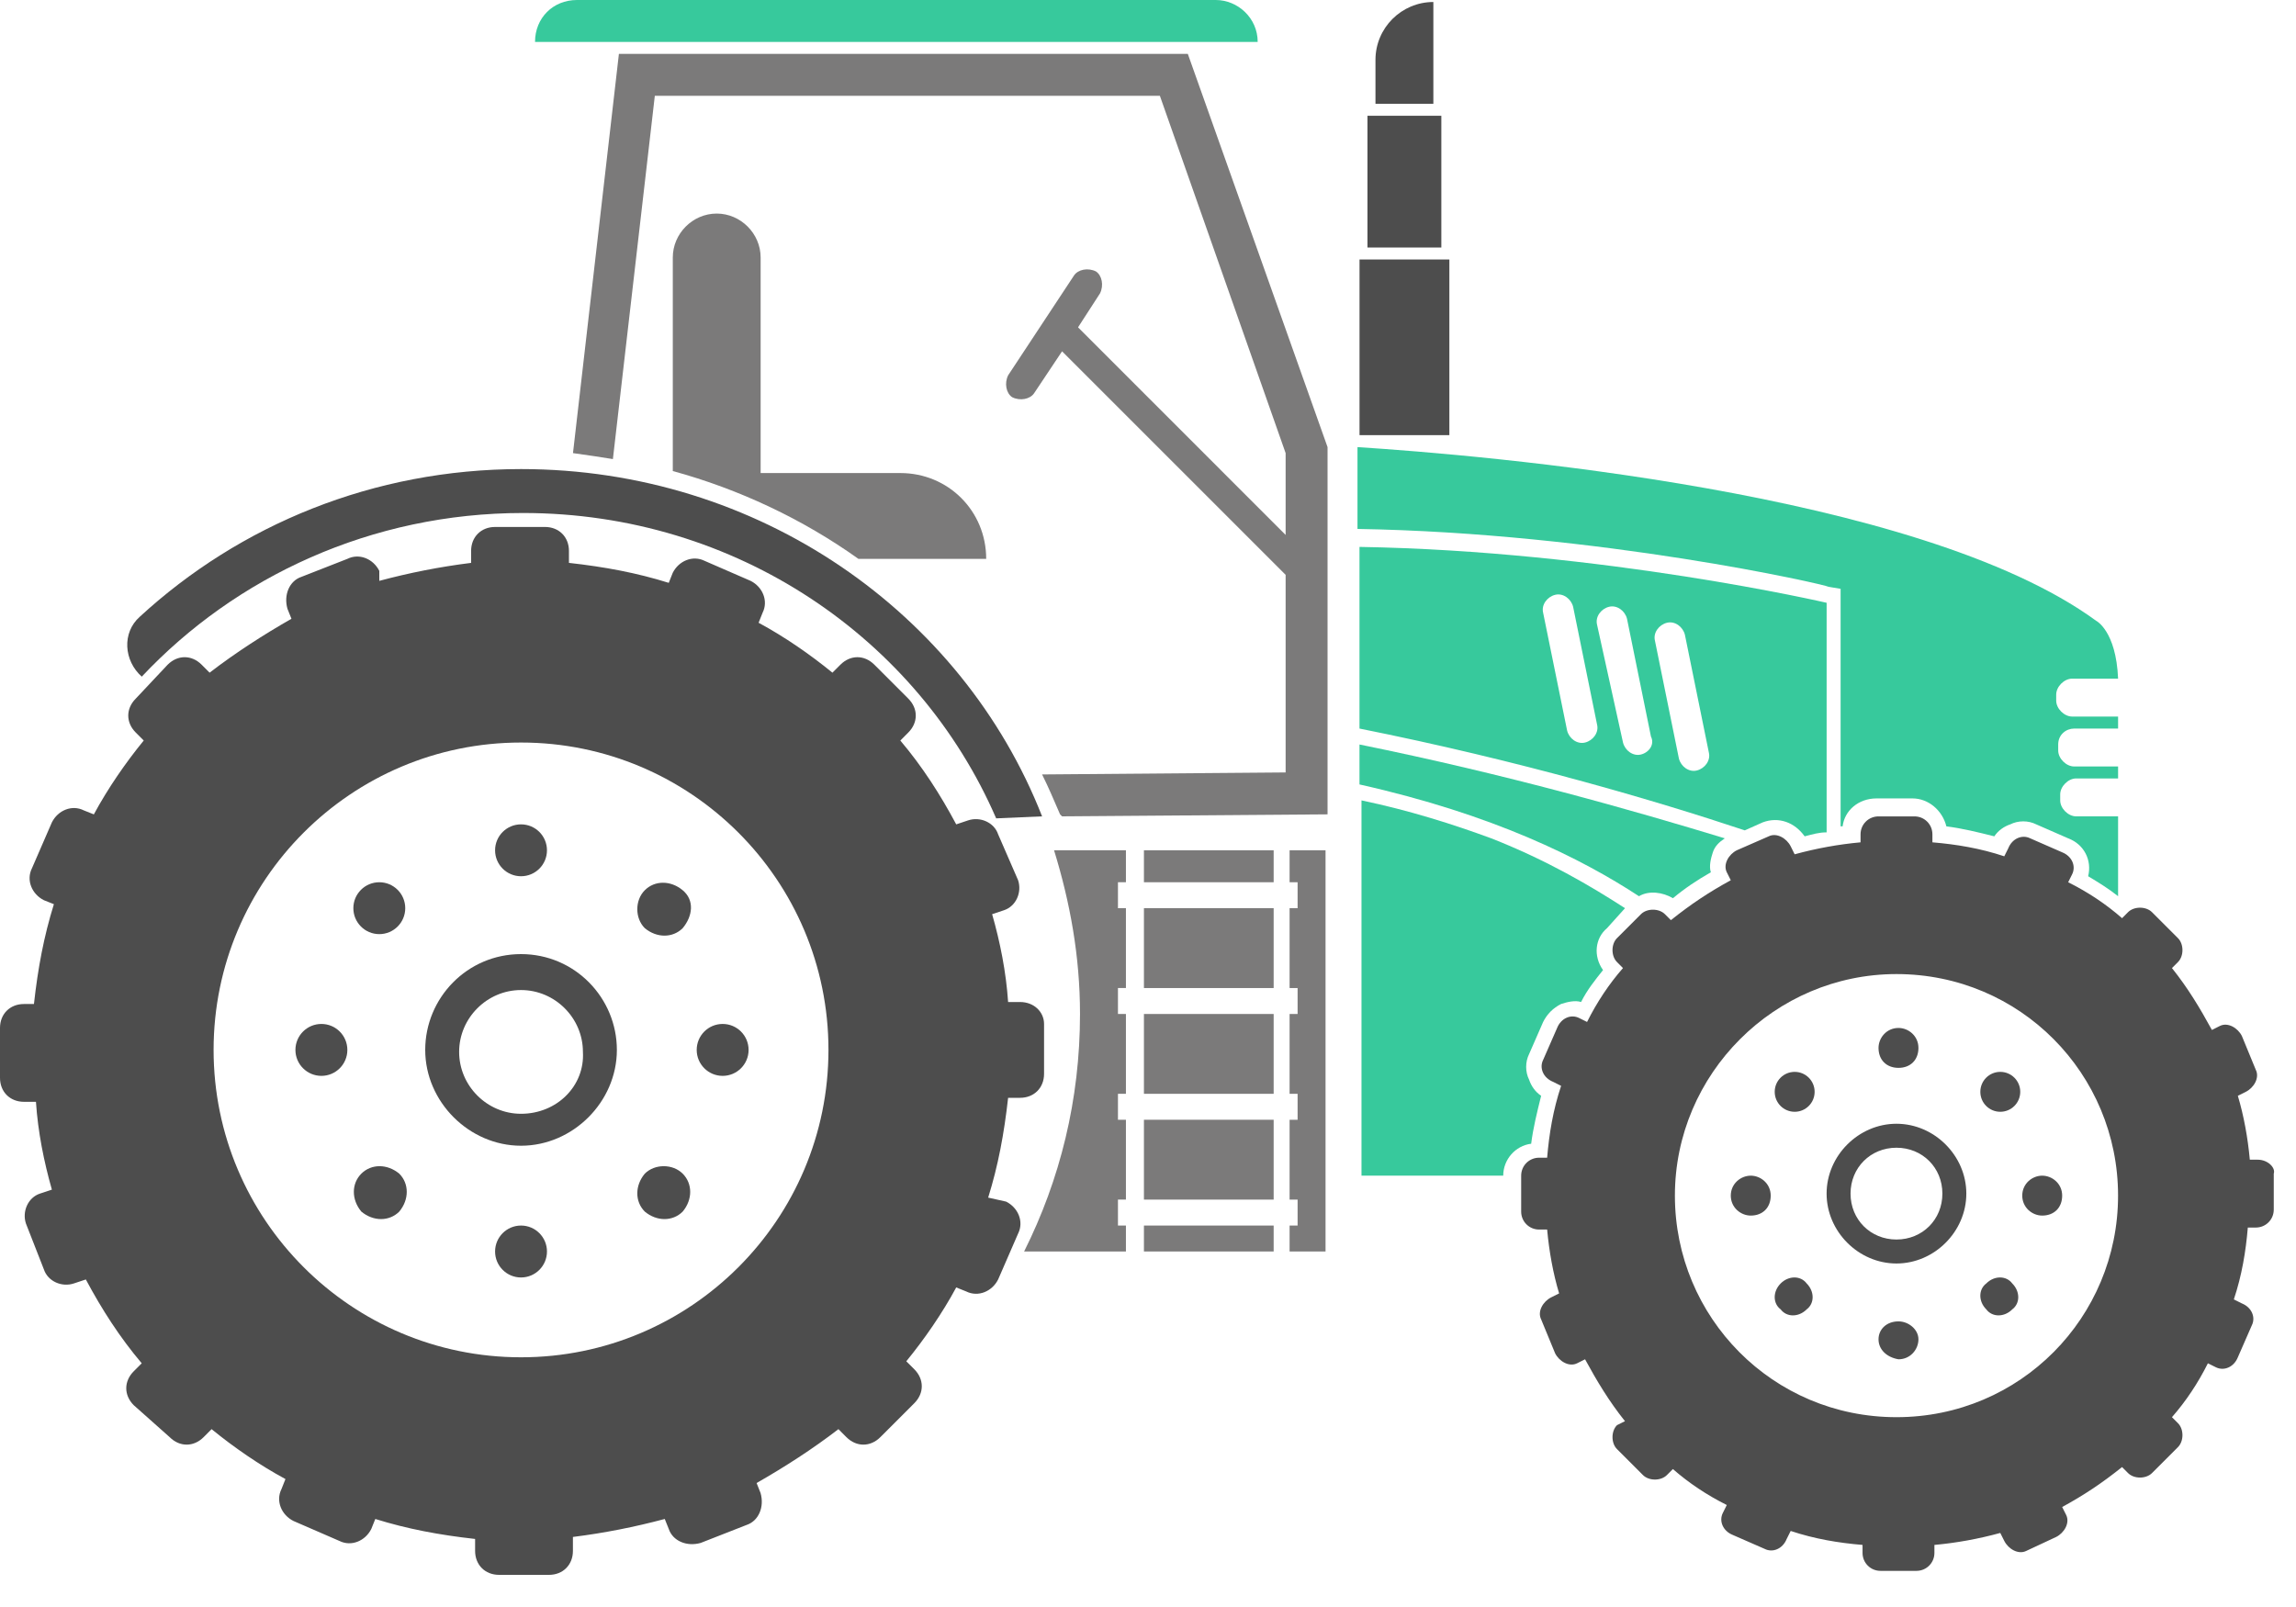 <?xml version="1.0" encoding="UTF-8"?>
<svg xmlns="http://www.w3.org/2000/svg" width="70" height="49" viewBox="0 0 70 49" fill="none">
  <path d="M68.835 35.361H68.592C68.531 34.691 68.409 34.022 68.227 33.413L68.47 33.291C68.714 33.17 68.896 32.865 68.775 32.622L68.349 31.587C68.227 31.344 67.922 31.161 67.679 31.283L67.436 31.405C67.07 30.735 66.705 30.127 66.218 29.518L66.401 29.335C66.584 29.153 66.584 28.788 66.401 28.605L65.61 27.814C65.427 27.631 65.062 27.631 64.879 27.814L64.697 27.997C64.21 27.57 63.662 27.205 63.054 26.901L63.175 26.658C63.297 26.414 63.175 26.11 62.871 25.988L61.897 25.562C61.654 25.44 61.349 25.562 61.228 25.866L61.106 26.11C60.376 25.866 59.645 25.745 58.915 25.684V25.44C58.915 25.136 58.672 24.893 58.367 24.893H57.272C56.967 24.893 56.724 25.136 56.724 25.44V25.684C56.054 25.745 55.385 25.866 54.715 26.049L54.594 25.805C54.472 25.562 54.168 25.38 53.924 25.501L52.95 25.927C52.707 26.049 52.525 26.353 52.646 26.597L52.768 26.84C52.099 27.205 51.551 27.57 50.942 28.057L50.76 27.875C50.577 27.692 50.212 27.692 50.029 27.875L49.299 28.605C49.116 28.788 49.116 29.153 49.299 29.335L49.481 29.518C49.055 30.005 48.69 30.553 48.386 31.161L48.142 31.04C47.899 30.918 47.595 31.04 47.473 31.344L47.047 32.318C46.925 32.561 47.047 32.865 47.351 32.987L47.595 33.109C47.351 33.839 47.23 34.57 47.169 35.3H46.925C46.621 35.3 46.377 35.543 46.377 35.848V36.943C46.377 37.248 46.621 37.491 46.925 37.491H47.169C47.23 38.16 47.351 38.83 47.534 39.438L47.29 39.56C47.047 39.682 46.864 39.986 46.986 40.23L47.412 41.264C47.534 41.508 47.838 41.69 48.082 41.569L48.325 41.447C48.69 42.117 49.055 42.725 49.542 43.334L49.299 43.455C49.116 43.638 49.116 44.003 49.299 44.186L50.09 44.977C50.273 45.16 50.638 45.16 50.82 44.977L51.003 44.794C51.49 45.22 52.038 45.586 52.646 45.89L52.525 46.133C52.403 46.377 52.525 46.681 52.829 46.803L53.803 47.229C54.046 47.351 54.35 47.229 54.472 46.925L54.594 46.681C55.324 46.925 56.054 47.046 56.785 47.107V47.351C56.785 47.655 57.028 47.898 57.333 47.898H58.428C58.732 47.898 58.976 47.655 58.976 47.351V47.107C59.645 47.046 60.315 46.925 60.984 46.742L61.106 46.985C61.228 47.229 61.532 47.411 61.776 47.29L62.688 46.864C62.932 46.742 63.114 46.438 62.993 46.194L62.871 45.951C63.541 45.586 64.088 45.22 64.697 44.733L64.879 44.916C65.062 45.099 65.427 45.099 65.61 44.916L66.401 44.125C66.584 43.942 66.584 43.577 66.401 43.395L66.218 43.212C66.644 42.725 67.01 42.177 67.314 41.569L67.557 41.69C67.801 41.812 68.105 41.69 68.227 41.386L68.653 40.412C68.775 40.169 68.653 39.865 68.349 39.743L68.105 39.621C68.349 38.891 68.47 38.16 68.531 37.43H68.775C69.079 37.43 69.322 37.187 69.322 36.882V35.787C69.383 35.604 69.14 35.361 68.835 35.361ZM57.819 43.212C54.046 43.212 51.064 40.169 51.064 36.456C51.064 32.744 54.107 29.701 57.819 29.701C61.593 29.701 64.575 32.744 64.575 36.456C64.575 40.169 61.593 43.212 57.819 43.212Z" fill="#4D4D4D"></path>
  <path d="M57.819 34.265C56.663 34.265 55.689 35.239 55.689 36.395C55.689 37.552 56.663 38.526 57.819 38.526C58.975 38.526 59.949 37.552 59.949 36.395C59.949 35.239 58.975 34.265 57.819 34.265ZM57.819 37.795C57.028 37.795 56.419 37.187 56.419 36.395C56.419 35.604 57.028 34.996 57.819 34.996C58.61 34.996 59.219 35.604 59.219 36.395C59.219 37.187 58.61 37.795 57.819 37.795Z" fill="#4D4D4D"></path>
  <path d="M57.272 31.953C57.272 31.648 57.515 31.344 57.881 31.344C58.185 31.344 58.489 31.587 58.489 31.953C58.489 32.318 58.246 32.561 57.881 32.561C57.515 32.561 57.272 32.318 57.272 31.953Z" fill="#4D4D4D"></path>
  <path d="M57.272 40.838C57.272 40.534 57.515 40.291 57.881 40.291C58.185 40.291 58.489 40.534 58.489 40.838C58.489 41.143 58.246 41.447 57.881 41.447C57.515 41.386 57.272 41.143 57.272 40.838Z" fill="#4D4D4D"></path>
  <path d="M60.984 33.9C61.32 33.9 61.593 33.628 61.593 33.291C61.593 32.955 61.32 32.683 60.984 32.683C60.648 32.683 60.376 32.955 60.376 33.291C60.376 33.628 60.648 33.9 60.984 33.9Z" fill="#4D4D4D"></path>
  <path d="M54.289 39.134C54.533 38.891 54.898 38.891 55.081 39.134C55.324 39.378 55.324 39.743 55.081 39.925C54.837 40.169 54.472 40.169 54.289 39.925C54.046 39.743 54.046 39.378 54.289 39.134Z" fill="#4D4D4D"></path>
  <path d="M62.262 35.848C62.567 35.848 62.871 36.091 62.871 36.456C62.871 36.821 62.628 37.065 62.262 37.065C61.958 37.065 61.654 36.821 61.654 36.456C61.654 36.091 61.958 35.848 62.262 35.848Z" fill="#4D4D4D"></path>
  <path d="M53.377 35.848C53.681 35.848 53.985 36.091 53.985 36.456C53.985 36.821 53.742 37.065 53.377 37.065C53.072 37.065 52.768 36.821 52.768 36.456C52.768 36.091 53.072 35.848 53.377 35.848Z" fill="#4D4D4D"></path>
  <path d="M61.349 39.134C61.593 39.378 61.593 39.743 61.349 39.925C61.106 40.169 60.741 40.169 60.558 39.925C60.315 39.682 60.315 39.317 60.558 39.134C60.801 38.891 61.167 38.891 61.349 39.134Z" fill="#4D4D4D"></path>
  <path d="M54.716 33.9C55.052 33.9 55.324 33.628 55.324 33.291C55.324 32.955 55.052 32.683 54.716 32.683C54.379 32.683 54.107 32.955 54.107 33.291C54.107 33.628 54.379 33.9 54.716 33.9Z" fill="#4D4D4D"></path>
  <path d="M31.1 30.553H30.735C30.674 29.64 30.492 28.727 30.248 27.875L30.613 27.753C30.979 27.631 31.161 27.205 31.04 26.84L30.431 25.44C30.309 25.075 29.883 24.893 29.518 25.014L29.153 25.136C28.666 24.223 28.118 23.371 27.449 22.58L27.692 22.336C27.996 22.032 27.996 21.606 27.692 21.302L26.657 20.267C26.353 19.963 25.927 19.963 25.623 20.267L25.379 20.511C24.71 19.963 23.919 19.415 23.128 18.989L23.249 18.685C23.432 18.32 23.249 17.893 22.884 17.711L21.484 17.102C21.119 16.92 20.693 17.102 20.51 17.467L20.389 17.772C19.415 17.467 18.441 17.285 17.346 17.163V16.798C17.346 16.372 17.041 16.068 16.615 16.068H15.094C14.668 16.068 14.363 16.372 14.363 16.798V17.163C13.39 17.285 12.477 17.467 11.564 17.711V17.407C11.381 17.041 10.955 16.859 10.59 17.041L9.19 17.589C8.825 17.711 8.642 18.137 8.764 18.563L8.886 18.867C8.034 19.354 7.182 19.902 6.39 20.511L6.147 20.267C5.843 19.963 5.417 19.963 5.112 20.267L4.139 21.302C3.834 21.606 3.834 22.032 4.139 22.336L4.382 22.58C3.834 23.249 3.287 24.041 2.861 24.832L2.556 24.71C2.191 24.527 1.765 24.71 1.582 25.075L0.974 26.475C0.791 26.84 0.974 27.266 1.339 27.449L1.643 27.57C1.339 28.544 1.156 29.518 1.035 30.614H0.73C0.304 30.614 0 30.918 0 31.344V32.865C0 33.291 0.304 33.596 0.73 33.596H1.096C1.156 34.509 1.339 35.422 1.582 36.274L1.217 36.395C0.852 36.517 0.669 36.943 0.791 37.308L1.339 38.708C1.461 39.073 1.887 39.256 2.252 39.134L2.617 39.013C3.104 39.925 3.652 40.778 4.321 41.569L4.078 41.812C3.773 42.117 3.773 42.542 4.078 42.847L5.173 43.821C5.478 44.125 5.904 44.125 6.208 43.821L6.451 43.577C7.121 44.125 7.912 44.673 8.703 45.099L8.582 45.403C8.399 45.768 8.582 46.194 8.947 46.377L10.347 46.985C10.712 47.168 11.138 46.985 11.32 46.62L11.442 46.316C12.416 46.62 13.39 46.803 14.485 46.925V47.29C14.485 47.716 14.789 48.02 15.216 48.02H16.737C17.163 48.02 17.467 47.716 17.467 47.29V46.864C18.441 46.742 19.354 46.559 20.267 46.316L20.389 46.62C20.51 46.985 20.936 47.168 21.363 47.046L22.762 46.498C23.128 46.377 23.31 45.951 23.188 45.525L23.067 45.22C23.919 44.733 24.771 44.186 25.562 43.577L25.805 43.821C26.11 44.125 26.536 44.125 26.84 43.821L27.875 42.786C28.179 42.482 28.179 42.056 27.875 41.751L27.631 41.508C28.179 40.838 28.727 40.047 29.153 39.256L29.457 39.378C29.822 39.56 30.248 39.378 30.431 39.013L31.04 37.613C31.222 37.248 31.04 36.822 30.674 36.639L30.127 36.517C30.431 35.543 30.613 34.57 30.735 33.474H31.1C31.526 33.474 31.831 33.17 31.831 32.744V31.222C31.831 30.857 31.526 30.553 31.1 30.553ZM15.885 41.386C10.712 41.386 6.512 37.187 6.512 32.013C6.512 26.84 10.712 22.641 15.885 22.641C21.058 22.641 25.258 26.84 25.258 32.013C25.258 37.187 21.058 41.386 15.885 41.386Z" fill="#4D4D4D"></path>
  <path d="M15.885 29.092C14.242 29.092 12.964 30.431 12.964 32.014C12.964 33.596 14.303 34.935 15.885 34.935C17.468 34.935 18.807 33.596 18.807 32.014C18.807 30.431 17.529 29.092 15.885 29.092ZM15.885 33.961C14.851 33.961 13.998 33.109 13.998 32.074C13.998 31.04 14.851 30.188 15.885 30.188C16.92 30.188 17.772 31.04 17.772 32.074C17.833 33.109 16.981 33.961 15.885 33.961Z" fill="#4D4D4D"></path>
  <path d="M15.885 26.718C16.322 26.718 16.676 26.364 16.676 25.927C16.676 25.49 16.322 25.136 15.885 25.136C15.448 25.136 15.094 25.49 15.094 25.927C15.094 26.364 15.448 26.718 15.885 26.718Z" fill="#4D4D4D"></path>
  <path d="M15.885 38.952C16.322 38.952 16.676 38.597 16.676 38.16C16.676 37.724 16.322 37.369 15.885 37.369C15.448 37.369 15.094 37.724 15.094 38.16C15.094 38.597 15.448 38.952 15.885 38.952Z" fill="#4D4D4D"></path>
  <path d="M19.658 27.145C19.962 26.84 20.449 26.84 20.814 27.145C21.18 27.449 21.119 27.936 20.814 28.301C20.51 28.605 20.023 28.605 19.658 28.301C19.354 27.997 19.354 27.449 19.658 27.145Z" fill="#4D4D4D"></path>
  <path d="M11.016 35.787C11.321 35.483 11.807 35.483 12.173 35.787C12.477 36.091 12.477 36.578 12.173 36.943C11.868 37.248 11.382 37.248 11.016 36.943C10.712 36.578 10.712 36.091 11.016 35.787Z" fill="#4D4D4D"></path>
  <path d="M22.032 32.805C22.469 32.805 22.823 32.45 22.823 32.014C22.823 31.576 22.469 31.222 22.032 31.222C21.595 31.222 21.241 31.576 21.241 32.014C21.241 32.45 21.595 32.805 22.032 32.805Z" fill="#4D4D4D"></path>
  <path d="M9.799 32.805C10.236 32.805 10.59 32.45 10.59 32.014C10.59 31.576 10.236 31.222 9.799 31.222C9.362 31.222 9.007 31.576 9.007 32.014C9.007 32.45 9.362 32.805 9.799 32.805Z" fill="#4D4D4D"></path>
  <path d="M20.814 35.787C21.119 36.091 21.119 36.578 20.814 36.943C20.51 37.248 20.023 37.248 19.658 36.943C19.354 36.639 19.354 36.152 19.658 35.787C19.962 35.483 20.51 35.483 20.814 35.787Z" fill="#4D4D4D"></path>
  <path d="M11.564 28.483C12.001 28.483 12.355 28.129 12.355 27.692C12.355 27.255 12.001 26.901 11.564 26.901C11.127 26.901 10.773 27.255 10.773 27.692C10.773 28.129 11.127 28.483 11.564 28.483Z" fill="#4D4D4D"></path>
  <path d="M31.771 24.892C29.336 18.684 23.128 14.303 15.886 14.303C11.382 14.303 7.304 16.007 4.261 18.806C3.713 19.293 3.774 20.145 4.322 20.632C7.182 17.589 11.321 15.642 15.947 15.642C22.459 15.642 27.997 19.476 30.371 24.953L31.771 24.892Z" fill="#4D4D4D"></path>
  <path d="M49.543 27.692C48.508 27.023 47.169 26.231 45.465 25.562C44.308 25.136 42.969 24.71 41.509 24.405V35.847H45.83C45.83 35.361 46.195 34.935 46.682 34.874C46.743 34.387 46.865 33.9 46.986 33.413C46.804 33.291 46.682 33.109 46.621 32.926C46.499 32.683 46.499 32.378 46.621 32.135L47.047 31.161C47.169 30.918 47.352 30.735 47.595 30.613C47.778 30.553 48.021 30.492 48.204 30.553C48.386 30.187 48.63 29.883 48.873 29.579C48.569 29.153 48.63 28.605 48.995 28.301L49.543 27.692Z" fill="#37C99C"></path>
  <path d="M41.448 22.701V23.919C45.526 24.832 48.204 26.171 49.969 27.327C50.273 27.145 50.699 27.205 51.004 27.388C51.369 27.084 51.734 26.84 52.16 26.597C52.099 26.414 52.16 26.171 52.221 25.988C52.282 25.805 52.403 25.684 52.586 25.562C49.786 24.71 45.952 23.614 41.448 22.701Z" fill="#37C99C"></path>
  <path d="M41.448 16.676V22.215C46.317 23.189 50.456 24.406 53.195 25.319L53.742 25.075C54.229 24.893 54.716 25.075 55.02 25.501C55.264 25.44 55.447 25.38 55.69 25.38V18.38C55.69 18.38 48.873 16.798 41.448 16.676ZM48.326 22.641C48.082 22.702 47.839 22.519 47.778 22.276L47.047 18.685C46.987 18.441 47.169 18.198 47.413 18.137C47.656 18.076 47.9 18.259 47.961 18.502L48.691 22.093C48.752 22.336 48.569 22.58 48.326 22.641ZM50.03 23.006C49.786 23.067 49.543 22.884 49.482 22.641L48.691 19.05C48.63 18.806 48.812 18.563 49.056 18.502C49.299 18.441 49.543 18.624 49.604 18.867L50.334 22.458C50.456 22.702 50.273 22.945 50.03 23.006ZM51.734 23.493C51.49 23.554 51.247 23.371 51.186 23.128L50.456 19.537C50.395 19.293 50.578 19.05 50.821 18.989C51.064 18.928 51.308 19.111 51.369 19.354L52.099 22.945C52.16 23.189 51.977 23.432 51.734 23.493Z" fill="#37C99C"></path>
  <path d="M63.237 22.215H64.576C64.576 22.093 64.576 21.971 64.576 21.849H63.176C62.932 21.849 62.689 21.606 62.689 21.363V21.18C62.689 20.936 62.932 20.693 63.176 20.693H64.576C64.515 19.232 63.906 18.928 63.906 18.928C58.489 14.972 45.161 13.877 41.387 13.633V16.128C48.752 16.25 55.69 17.832 55.751 17.893L56.116 17.954V18.38V25.197H56.177C56.237 24.71 56.663 24.345 57.211 24.345H58.307C58.794 24.345 59.22 24.71 59.341 25.197C59.828 25.258 60.315 25.379 60.802 25.501C60.924 25.319 61.106 25.197 61.289 25.136C61.532 25.014 61.837 25.014 62.08 25.136L63.054 25.562C63.541 25.745 63.784 26.232 63.663 26.718C63.967 26.901 64.271 27.084 64.576 27.327C64.576 26.597 64.576 25.684 64.576 24.892H63.297C63.054 24.892 62.811 24.649 62.811 24.406V24.223C62.811 23.98 63.054 23.736 63.297 23.736H64.576C64.576 23.614 64.576 23.493 64.576 23.371H63.237C62.993 23.371 62.75 23.128 62.75 22.884V22.701C62.75 22.397 62.993 22.215 63.237 22.215Z" fill="#37C99C"></path>
  <path d="M44.188 7.912H41.449V13.268H44.188V7.912Z" fill="#4D4D4D"></path>
  <path d="M43.943 3.53H41.691V7.547H43.943V3.53Z" fill="#4D4D4D"></path>
  <path d="M43.7 0.061C42.727 0.061 41.935 0.852 41.935 1.826V3.165H43.7V0.061Z" fill="#4D4D4D"></path>
  <path d="M34.084 37.369V36.578H34.327V34.144H34.084V33.352H34.327V30.918H34.084V30.127H34.327V27.692H34.084V26.901H34.327V25.927H32.136C32.623 27.509 32.927 29.153 32.927 30.918C32.927 33.535 32.319 35.969 31.223 38.16H34.327V37.369H34.084Z" fill="#7B7A7A"></path>
  <path d="M38.831 34.143H34.876V36.578H38.831V34.143Z" fill="#7B7A7A"></path>
  <path d="M38.831 25.927H34.876V26.901H38.831V25.927Z" fill="#7B7A7A"></path>
  <path d="M38.831 37.369H34.876V38.16H38.831V37.369Z" fill="#7B7A7A"></path>
  <path d="M38.831 30.918H34.876V33.352H38.831V30.918Z" fill="#7B7A7A"></path>
  <path d="M38.831 27.692H34.876V30.127H38.831V27.692Z" fill="#7B7A7A"></path>
  <path d="M40.413 25.927H39.317V26.901H39.561V27.692H39.317V30.127H39.561V30.918H39.317V33.352H39.561V34.144H39.317V36.578H39.561V37.369H39.317V38.16H40.413V25.927Z" fill="#7B7A7A"></path>
  <path d="M37.066 0H17.59C16.86 0 16.312 0.548 16.312 1.278H38.344C38.344 0.548 37.735 0 37.066 0Z" fill="#37C99C"></path>
  <path d="M26.172 17.041H30.067C30.067 15.581 28.911 14.424 27.45 14.424H23.19V7.851C23.19 7.121 22.581 6.512 21.851 6.512C21.12 6.512 20.512 7.121 20.512 7.851V14.363C22.52 14.911 24.468 15.824 26.172 17.041Z" fill="#7B7A7A"></path>
  <path d="M36.214 1.643H18.869L17.469 13.816C17.895 13.876 18.321 13.937 18.686 13.998L19.964 2.921H35.362L39.196 13.816V16.311L32.867 9.981L33.536 8.947C33.658 8.703 33.597 8.399 33.414 8.277C33.171 8.155 32.867 8.216 32.745 8.399L30.737 11.442C30.615 11.685 30.676 11.99 30.858 12.111C31.102 12.233 31.406 12.172 31.528 11.99L32.38 10.712L39.196 17.528V23.553L31.771 23.614C31.954 23.98 32.136 24.405 32.319 24.831L32.38 24.892L40.474 24.831V13.633L36.214 1.643Z" fill="#7B7A7A"></path>
</svg>
